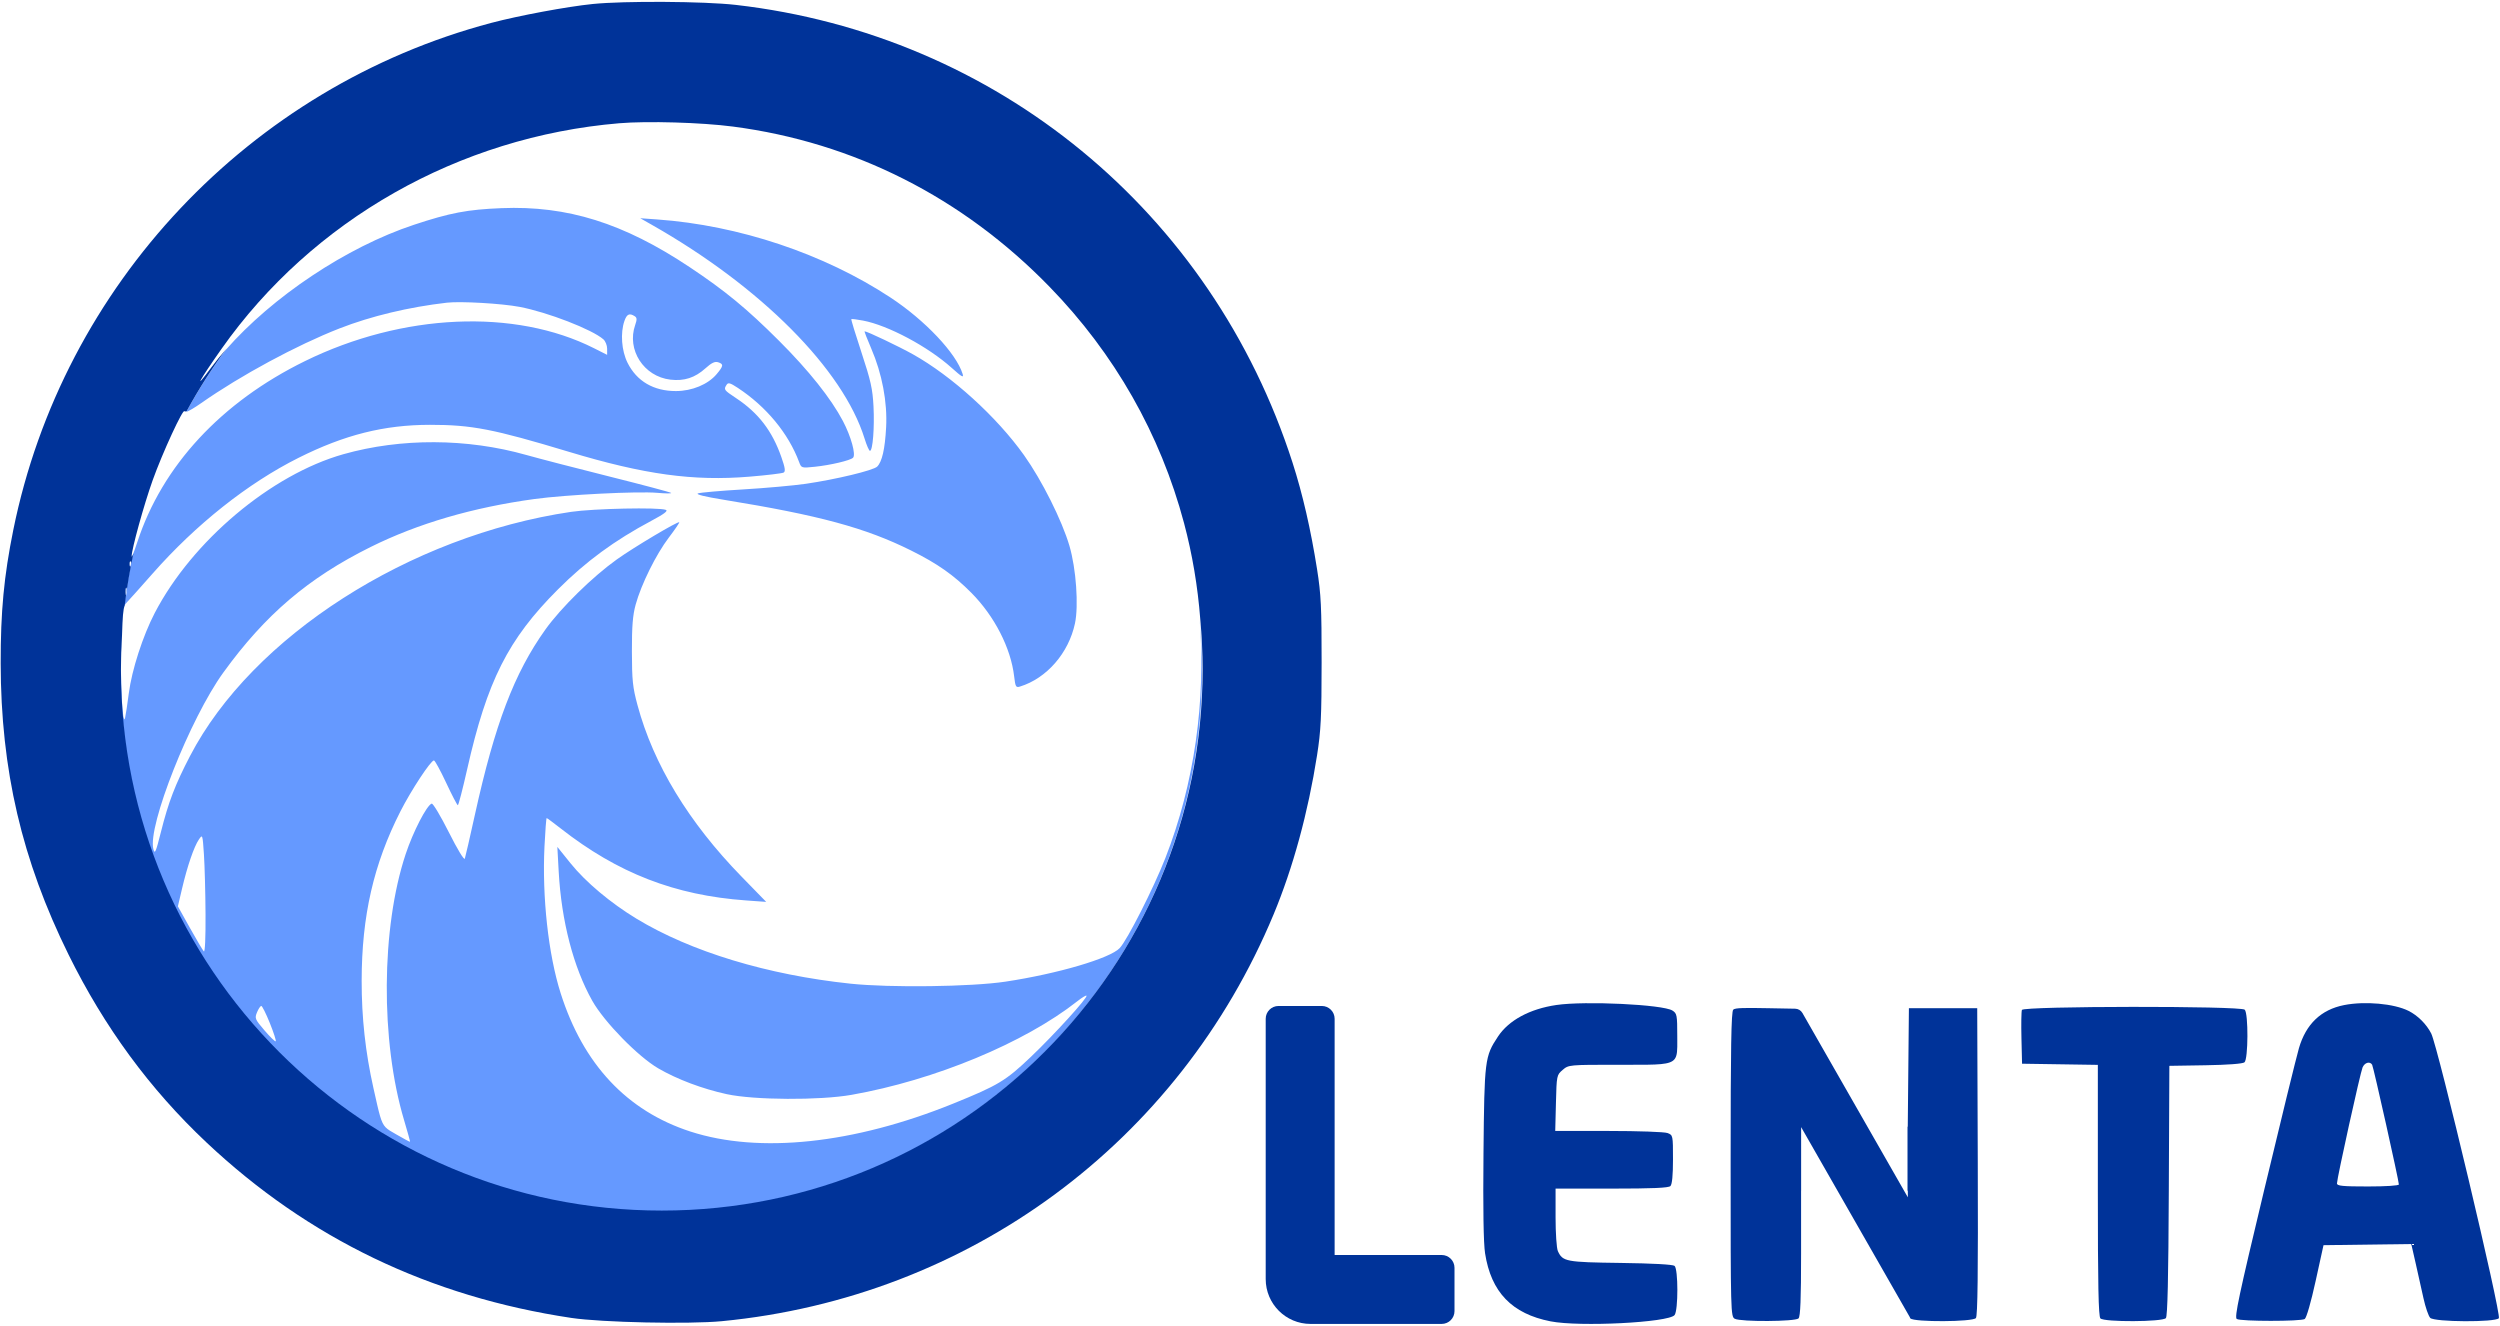 <svg width="1171" height="621" viewBox="0 0 1171 621" fill="none" xmlns="http://www.w3.org/2000/svg">
<path fill-rule="evenodd" clip-rule="evenodd" d="M105.831 163.791C98.98 173.067 92.746 182.827 87.19 193.01C88.567 192.492 91.199 190.944 94.219 188.825C112.674 175.879 139.036 161.646 159.008 153.843C173.779 148.072 191.5 143.824 209.383 141.769C215.738 141.038 234.993 142.152 243.322 143.732C256.489 146.23 277.374 154.315 282.633 158.951C283.595 159.8 284.383 161.781 284.383 163.353V166.213L278.298 163.141C241.172 144.4 188.562 146.723 142.883 169.121C103.601 188.382 75.979 218.2 64.315 253.936C63.528 256.348 62.808 258.349 62.283 259.629C61.925 261.265 61.582 262.907 61.255 264.555C61.239 264.769 61.196 264.992 61.126 265.208C60.397 268.932 59.749 272.685 59.186 276.465C59.307 277.183 59.273 278.162 59.076 278.915C58.964 279.344 58.858 279.476 58.773 279.348C58.559 280.903 58.359 282.462 58.174 284.025C58.52 283.162 58.976 282.605 59.597 281.954C60.854 280.638 66.158 274.705 71.383 268.771C91.755 245.632 116.037 226.368 139.883 214.425C161.396 203.651 179.925 199.001 201.383 198.989C220.989 198.979 231.001 200.925 266.589 211.66C301.815 222.286 324.834 225.449 351.074 223.27C359.177 222.597 366.365 221.734 367.046 221.353C367.992 220.823 367.747 219.121 366.011 214.152C361.712 201.849 355.271 193.45 344.808 186.503C339.049 182.679 338.908 182.483 340.321 180.25C341.073 179.061 341.968 179.302 345.556 181.66C358.942 190.459 369.302 202.998 374.328 216.484C375.358 219.248 375.453 219.276 381.627 218.637C388.981 217.876 398.289 215.678 399.565 214.402C400.986 212.981 398.642 204.469 394.839 197.239C389.274 186.657 378.88 173.598 364.924 159.65C349.868 144.603 339.671 136.2 322.994 125.097C292.032 104.484 265.733 96.247 234.883 97.499C218.883 98.148 210.817 99.681 193.883 105.292C162.197 115.792 127.606 138.999 105.831 163.791ZM56.905 298.044C56.571 303.37 56.401 308.742 56.401 314.153C56.401 454.06 169.819 567.477 309.726 567.477C449.633 567.477 563.05 454.06 563.05 314.153C563.05 306.148 562.679 298.229 561.953 290.413C564.879 328.366 559.425 367.212 545.868 401.884C540.351 415.993 528.048 440.262 524.475 444.083C519.977 448.893 495.403 456.11 470.928 459.809C455.007 462.215 416.946 462.711 398.383 460.754C359.492 456.654 323.548 445.737 298.115 430.3C285.955 422.919 274.33 413.159 267.29 404.419L261.06 396.684L261.69 408.184C262.963 431.423 268.589 453.076 277.438 468.791C283.021 478.705 298.905 494.957 308.383 500.453C317.232 505.584 328.995 510.012 340.383 512.5C353.202 515.299 383.913 515.469 398.883 512.822C437.808 505.941 479.867 488.494 504.679 468.935C506.767 467.289 508.67 466.138 508.908 466.376C509.686 467.154 493.971 484.45 482.904 494.997C471.073 506.272 467.523 508.407 446.383 516.966C399.897 535.785 355.645 540.479 323.383 530.012C293.652 520.366 273.176 498.528 262.596 465.184C256.838 447.035 253.877 420.1 255.037 396.434C255.395 389.147 255.853 383.184 256.057 383.184C256.26 383.184 259.229 385.378 262.654 388.06C289.38 408.982 316.111 419.368 349.383 421.758L358.883 422.441L347.306 410.562C322.559 385.171 306.078 358.008 298.607 330.299C296.352 321.935 296.01 318.667 295.984 305.184C295.962 293.31 296.373 288.164 297.744 283.184C300.355 273.696 307.288 259.685 313.264 251.816C316.134 248.039 318.337 244.805 318.162 244.629C317.569 244.037 296.945 256.313 288.944 262.021C277.55 270.149 262.696 284.728 255.438 294.905C240.848 315.365 231.807 339.136 222.43 381.685C220.128 392.134 218.009 401.359 217.723 402.184C217.419 403.061 214.314 397.941 210.251 389.865C206.428 382.264 202.806 376.21 202.202 376.411C199.883 377.184 193.498 389.568 190.018 400.044C178.504 434.706 178.185 487.546 189.267 524.669C190.906 530.16 192.165 534.727 192.065 534.817C191.965 534.908 189.064 533.351 185.618 531.358C183.252 529.989 181.74 529.195 180.614 528.028C178.405 525.737 177.686 522.01 174.923 509.684C171.161 492.9 169.381 476.687 169.401 459.383C169.437 429.024 174.989 404.766 187.564 380.026C192.584 370.152 201.778 356.184 203.259 356.184C203.712 356.184 206.288 360.899 208.983 366.662C211.678 372.425 214.138 377.15 214.449 377.162C214.761 377.174 216.716 369.647 218.794 360.434C228.165 318.898 237.964 299.464 261.311 276.108C274.464 262.95 287.795 253.164 305.204 243.886C311.132 240.727 313.049 239.27 311.872 238.818C308.574 237.553 278.066 238.195 267.511 239.752C191.848 250.913 118.063 298.195 88.991 354.148C81.998 367.607 78.906 375.683 75.383 389.684C72.975 399.257 72.515 400.301 71.841 397.734C69.034 387.049 89.061 336.498 104.61 315.019C124.238 287.907 144.391 270.727 173.583 256.22C195.701 245.229 221.417 237.7 250.383 233.735C265.004 231.734 298.737 230.038 307.883 230.845C311.733 231.184 314.65 231.203 314.364 230.887C314.079 230.572 301.087 227.117 285.492 223.211C269.898 219.305 252.356 214.757 246.511 213.105C218.778 205.263 187.824 205.131 160.883 212.74C126.977 222.315 90.01 253.42 72.472 287.131C66.91 297.821 61.722 313.877 60.339 324.684C59.705 329.634 58.924 334.809 58.603 336.184C57.428 341.222 56.263 319.37 56.782 302.016C56.825 300.58 56.866 299.26 56.905 298.044ZM404.966 205.434C394.922 173.023 356.437 134.341 305.383 105.343L299.883 102.219L307.883 102.794C346.143 105.544 385.956 118.873 417.096 139.357C433.283 150.004 447.896 165.475 450.885 175.129C451.508 177.142 450.601 176.641 445.762 172.302C434.646 162.333 415.995 152.386 404.235 150.156C401.388 149.616 398.923 149.311 398.756 149.478C398.589 149.644 400.75 156.734 403.557 165.232C407.855 178.244 408.738 182.206 409.15 190.327C409.658 200.316 408.794 211.184 407.494 211.184C407.084 211.184 405.946 208.596 404.966 205.434ZM297.518 152.226C298.429 149.612 298.38 148.796 297.268 148.092C294.821 146.542 293.604 147.112 292.481 150.333C290.513 155.978 291.129 164.281 293.932 169.906C298.245 178.562 306.154 183.19 316.601 183.174C324.16 183.162 331.626 180.061 335.674 175.25C338.92 171.393 339.024 170.522 336.343 169.671C334.861 169.201 333.255 169.97 330.474 172.483C325.52 176.958 320.481 178.593 314.002 177.825C301.518 176.347 293.468 163.845 297.518 152.226ZM415.06 200.184C415.701 188.416 413.165 174.988 408.083 163.232C406.169 158.806 404.775 155.184 404.984 155.184C406.145 155.184 420.976 162.245 427.607 165.953C445.859 176.162 466.835 195.206 479.641 213.192C487.998 224.93 497.427 243.752 500.929 255.684C504.059 266.35 505.291 283.722 503.508 292.039C500.526 305.943 490.262 317.724 477.773 321.579C475.851 322.172 475.607 321.744 475.021 316.759C473.464 303.513 465.825 288.613 454.986 277.681C446.725 269.351 439.065 263.973 426.727 257.843C405.298 247.197 383.734 241.36 338.955 234.085C330.04 232.637 325.72 231.563 326.955 231.101C328.015 230.705 337.488 229.871 348.005 229.248C358.521 228.625 371.796 227.434 377.505 226.601C391.568 224.549 409.103 220.321 410.866 218.558C413.165 216.259 414.503 210.397 415.06 200.184ZM95.476 445.634C96.02 446.204 96.338 439.204 96.271 428.134C96.21 417.987 95.872 405.409 95.521 400.184C94.889 390.775 94.866 390.708 93.147 393.237C90.869 396.587 87.762 405.644 85.302 416.105L83.321 424.527L88.945 434.605C92.038 440.149 94.977 445.112 95.476 445.634ZM129.153 487.747C129.42 487.48 128.181 483.644 126.399 479.223C124.616 474.801 122.813 471.184 122.392 471.184C121.97 471.184 121.073 472.518 120.397 474.149C119.231 476.964 119.41 477.396 123.918 482.674C126.53 485.731 128.886 488.014 129.153 487.747Z" fill="#6599FF"/>
<path fill-rule="evenodd" clip-rule="evenodd" d="M277.63 1.873C265.572 3.099 243.03 7.297 230.13 10.718C116.883 40.751 29.441 133.513 6.225 248.242C1.844 269.895 0.282 286.426 0.321 310.742C0.401 360.685 10.23 402.825 32.159 447.242C48.903 481.155 70.219 510.175 96.707 535.115C144.433 580.052 201.232 607.368 267.63 617.317C281.834 619.445 322.727 620.327 338.141 618.838C453.838 607.658 552.051 535.233 596.57 428.264C605.65 406.447 612.704 380.612 616.912 353.755C618.717 342.233 619.032 335.822 619.045 310.242C619.059 284.454 618.762 278.345 616.928 266.729C613.972 248.005 610.167 231.457 605.436 216.742C567.633 99.178 466.846 16.305 344.63 2.292C329.908 0.604 292.405 0.369 277.63 1.873ZM343.341 59.289C399.992 66.705 450.922 92.49 491.644 134.371C522.084 165.677 543.508 203.331 554.611 245.04C558.502 259.657 561.026 274.745 562.2 289.977C562.926 297.791 563.297 305.707 563.297 313.711C563.297 453.618 449.88 567.035 309.973 567.035C170.066 567.035 56.648 453.618 56.648 313.711C56.648 308.302 56.818 302.933 57.152 297.608C57.438 288.77 57.671 285.456 58.421 283.583C58.606 282.02 58.806 280.461 59.019 278.906C58.911 278.743 58.837 278.164 58.825 277.242C58.805 275.592 59.012 274.796 59.286 275.473C59.322 275.559 59.352 275.656 59.379 275.762C59.399 275.844 59.417 275.932 59.432 276.023C59.996 272.243 60.644 268.49 61.373 264.766C61.355 264.821 61.335 264.876 61.313 264.93C60.994 265.727 60.757 265.49 60.709 264.325C60.666 263.271 60.902 262.681 61.234 263.013C61.34 263.119 61.415 263.278 61.46 263.469C61.505 263.659 61.518 263.881 61.501 264.113C61.828 262.465 62.172 260.824 62.531 259.188C62.008 260.462 61.678 261.022 61.668 260.56C61.598 257.469 67.427 236.376 71.514 224.932C76.106 212.073 85.863 190.942 86.427 192.634C86.49 192.823 86.85 192.79 87.437 192.568C92.993 182.385 99.227 172.624 106.079 163.348C103.489 166.296 101.081 169.268 98.88 172.242C90.125 184.076 93.498 177.968 103.746 163.431C146.351 102.997 214.976 64.056 290.016 57.733C303.274 56.616 328.561 57.354 343.341 59.289Z" fill="#003399"/>
<path d="M729.017 470.741C716.562 472.566 706.713 477.882 701.665 485.503C695.466 494.861 695.286 496.303 694.868 540.028C694.617 566.227 694.868 582.277 695.603 587.028C698.421 605.236 708.174 615.371 726.296 618.922C739.927 621.594 781.659 619.472 784.38 615.969C786.12 613.729 786.102 594.379 784.359 592.932C783.57 592.277 773.985 591.756 759.109 591.559C733.474 591.22 731.949 590.932 729.701 585.999C729.109 584.7 728.63 577.63 728.63 570.195V556.742H754.93C774.052 556.742 781.558 556.414 782.43 555.542C783.222 554.75 783.63 550.492 783.63 543.017C783.63 531.781 783.61 531.685 781.065 530.717C779.646 530.178 767.318 529.742 753.485 529.742H728.471L728.801 516.653C729.126 503.727 729.165 503.534 731.936 501.153C734.727 498.755 734.864 498.742 757.963 498.742L762.314 498.746C776.742 498.768 782.273 498.776 784.376 496.095C785.683 494.429 785.666 491.724 785.638 487.337C785.634 486.667 785.63 485.958 785.63 485.208C785.63 475.495 785.477 474.691 783.38 473.35C778.937 470.511 742.516 468.762 729.017 470.741Z" fill="#003399"/>
<path fill-rule="evenodd" clip-rule="evenodd" d="M1097.97 470.783C1087.16 472.924 1080.11 479.659 1076.81 491.007C1075.65 494.986 1068.31 524.943 1060.5 557.578C1048.68 606.918 1046.53 617.065 1047.71 617.813C1049.55 618.978 1077.7 618.987 1079.53 617.824C1080.35 617.304 1082.47 609.942 1084.63 600.089L1088.33 583.242L1129.44 582.702L1131.44 591.472C1132.53 596.295 1134.2 603.746 1135.14 608.029C1136.08 612.312 1137.51 616.475 1138.31 617.279C1140.31 619.277 1168.82 619.427 1170.46 617.449C1171.76 615.879 1141.89 490.109 1138.77 484.054C1136.52 479.67 1132.45 475.627 1128.13 473.478C1121.29 470.073 1107.7 468.859 1097.97 470.783ZM1106.62 499.992C1107.61 497.679 1110.05 496.989 1111.11 498.716C1111.72 499.702 1123.63 553.054 1123.63 554.798C1123.63 555.347 1117.56 555.742 1109.13 555.742C1097.27 555.742 1094.63 555.484 1094.63 554.321C1094.63 551.994 1105.57 502.434 1106.62 499.992Z" fill="#003399"/>
<path d="M811.855 472.917C810.911 473.861 810.63 490.509 810.63 545.407C810.63 614.841 810.68 616.698 812.564 617.707C815.356 619.201 840.912 619.06 842.43 617.542C843.309 616.663 843.63 608.498 843.63 587.042V557.742H843.648V527.938L894.551 616.949C894.637 617.247 894.73 617.442 894.83 617.542C896.637 619.349 924 619.206 925.514 617.382C926.335 616.392 926.573 596.407 926.387 544.132L926.13 472.242H894.13L893.598 527.742H893.479V557.742H893.63V560.822L844.26 474.492C843.561 473.269 842.27 472.505 840.863 472.478L828.324 472.242C817.484 472.044 812.738 472.034 811.855 472.917Z" fill="#003399"/>
<path d="M946.847 486.3C946.691 479.732 946.789 473.77 947.065 473.05C947.768 471.219 1049.6 471.113 1051.43 472.942C1053.18 474.695 1053.08 496.126 1051.31 497.595C1050.49 498.27 1043.47 498.798 1033.06 498.967L1016.13 499.242L1015.87 557.649C1015.69 598.762 1015.28 616.454 1014.5 617.399C1013 619.207 985.623 619.335 983.83 617.542C982.924 616.636 982.63 601.947 982.63 557.565V498.788L947.13 498.242L946.847 486.3Z" fill="#003399"/>
<path d="M625.141 477.199C625.141 473.885 622.455 471.199 619.141 471.199H598.856C595.543 471.199 592.856 473.885 592.856 477.199V599.127C592.856 610.725 602.258 620.127 613.856 620.127H675.288C678.602 620.127 681.288 617.441 681.288 614.127V593.842C681.288 590.529 678.602 587.842 675.288 587.842H625.141V477.199Z" fill="#003399"/>
</svg>
